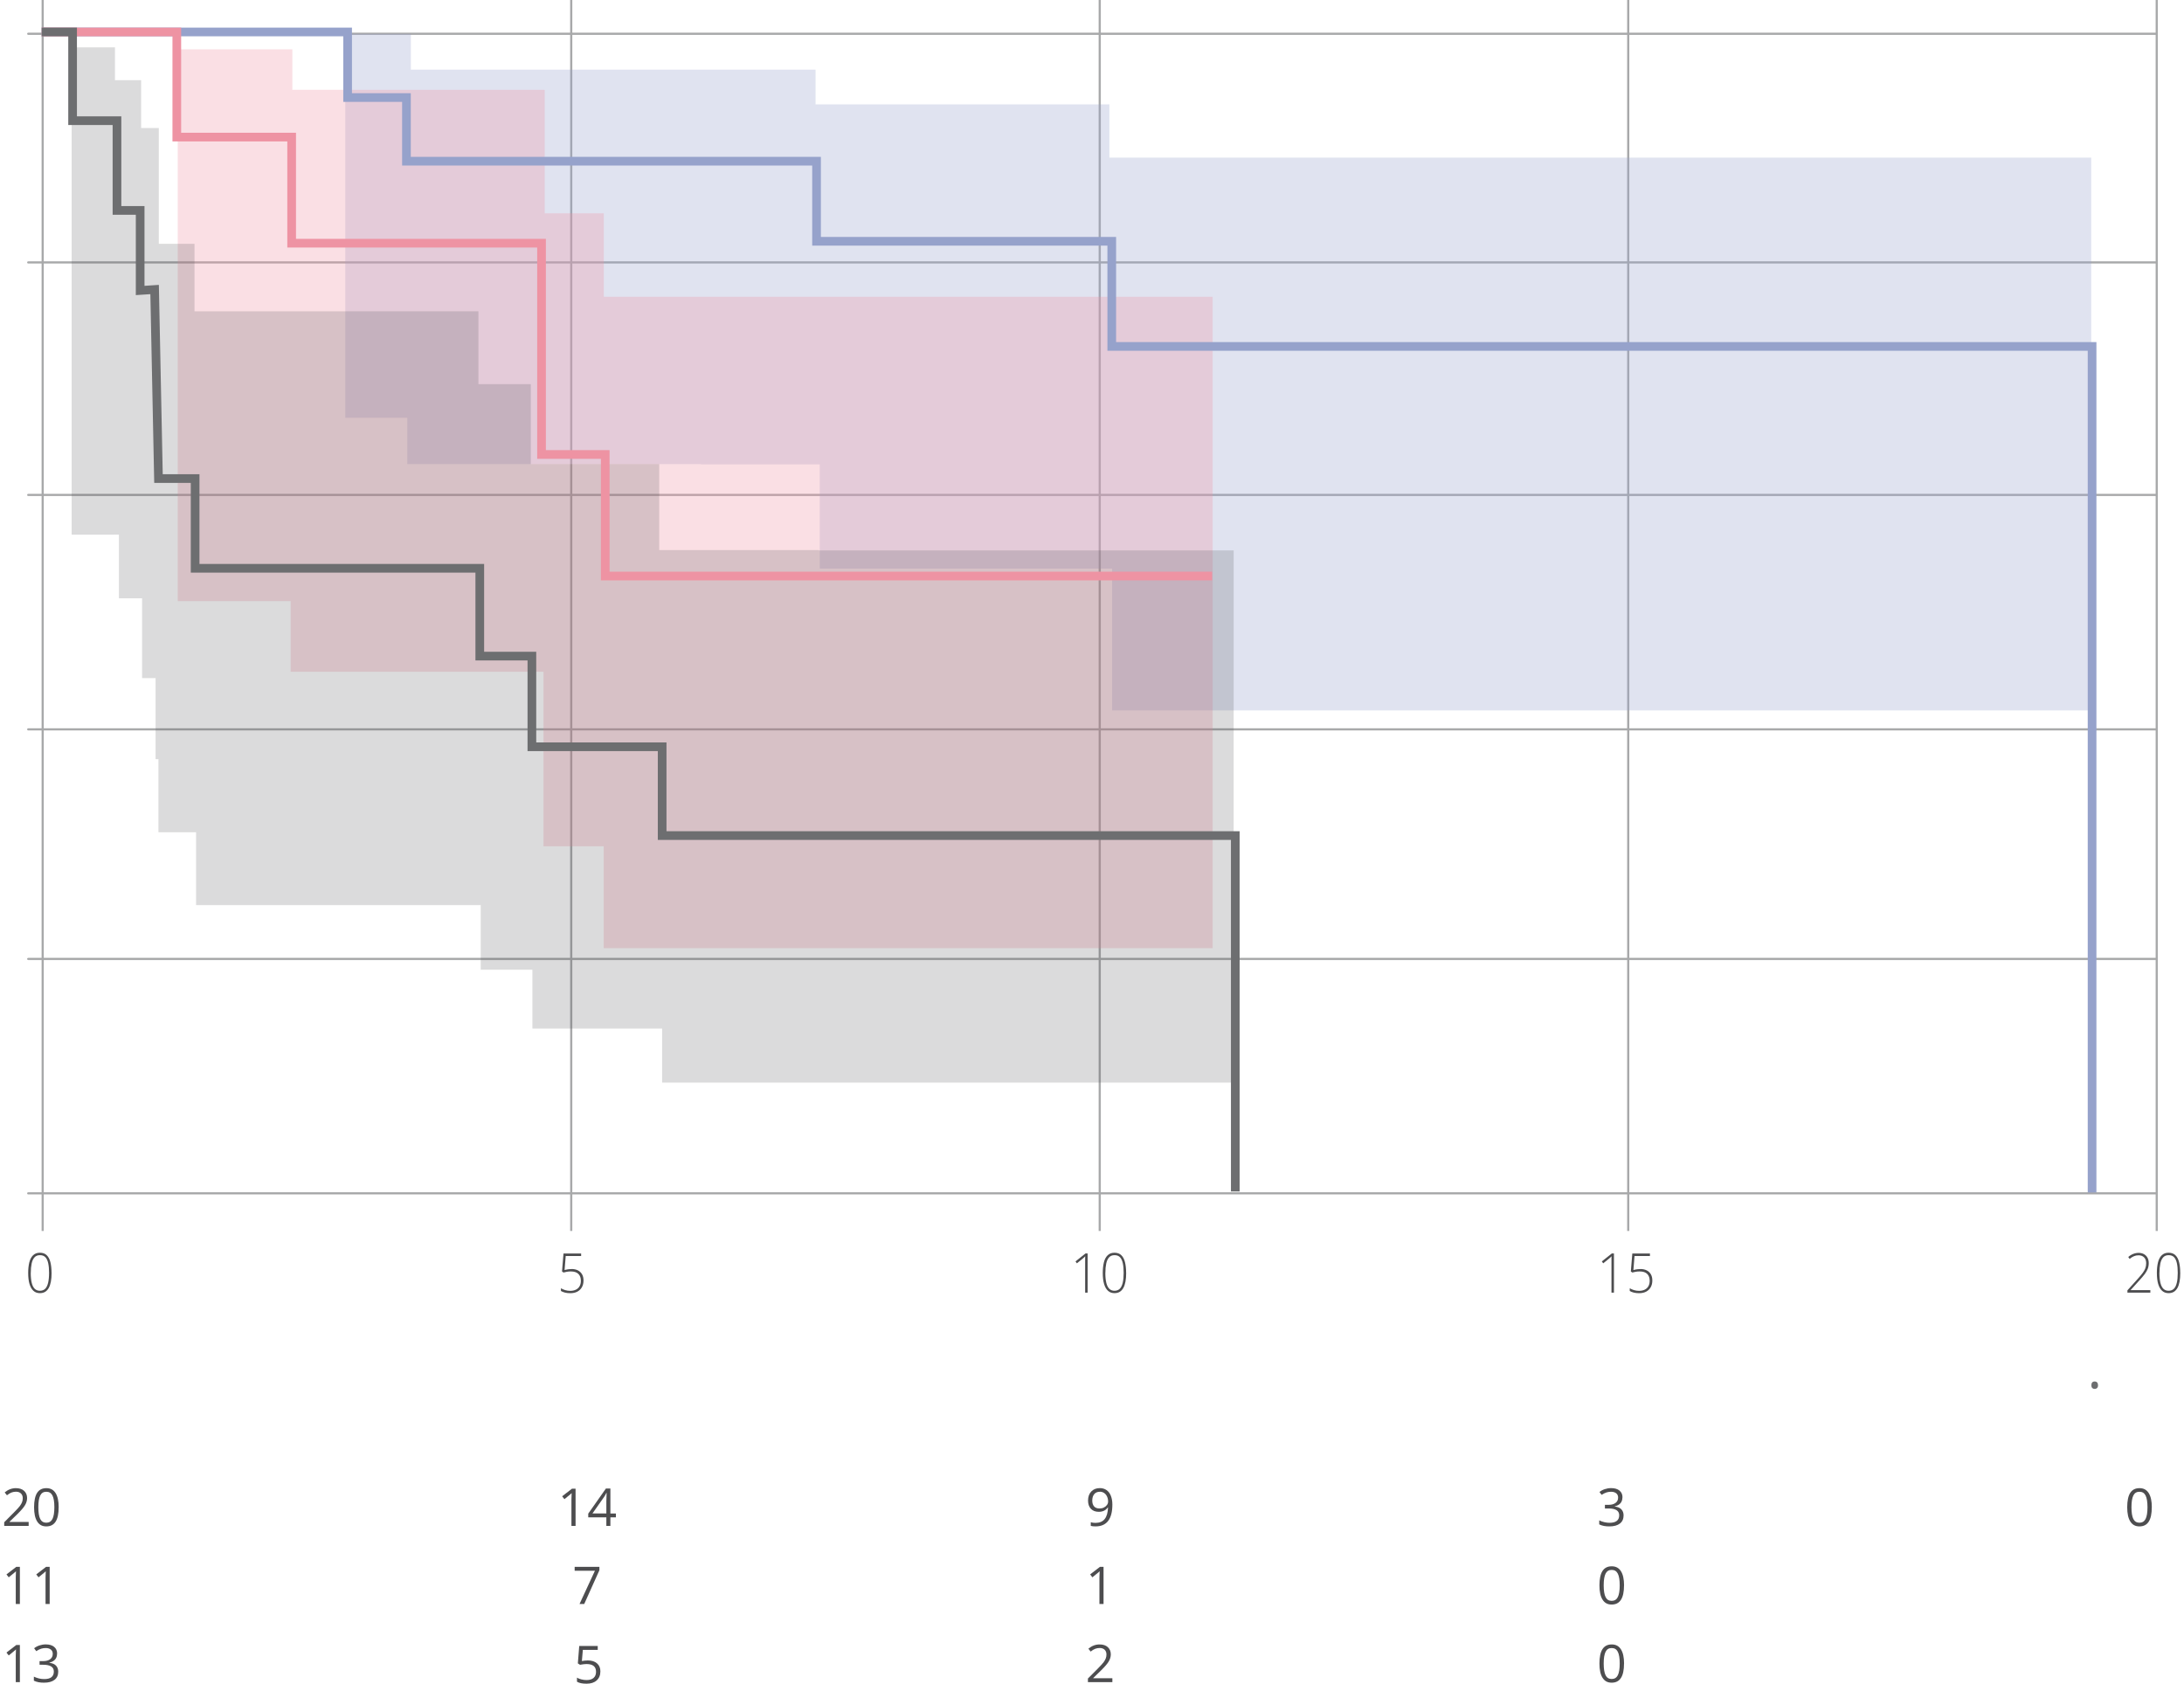 <svg width="503" height="388" viewBox="0 0 503 388" fill="none" xmlns="http://www.w3.org/2000/svg">
<path d="M496.5 7.78H6.5" stroke="#A8A9AA" stroke-width="0.5" stroke-linecap="round" stroke-linejoin="round"/>
<path d="M496.5 60.45H6.5" stroke="#A8A9AA" stroke-width="0.5" stroke-linecap="round" stroke-linejoin="round"/>
<path d="M496.5 114.01H6.5" stroke="#A8A9AA" stroke-width="0.5" stroke-linecap="round" stroke-linejoin="round"/>
<path d="M496.5 220.89H6.5" stroke="#A8A9AA" stroke-width="0.5" stroke-linecap="round" stroke-linejoin="round"/>
<path d="M496.5 168.01H6.5" stroke="#A8A9AA" stroke-width="0.5" stroke-linecap="round" stroke-linejoin="round"/>
<path d="M496.5 274.89H6.5" stroke="#A8A9AA" stroke-width="0.5" stroke-linecap="round" stroke-linejoin="round"/>
<path d="M11.88 293.22C11.88 293.97 11.83 294.64 11.72 295.22C11.61 295.8 11.45 296.29 11.23 296.68C11.01 297.07 10.73 297.37 10.39 297.58C10.05 297.78 9.65 297.88 9.19 297.88C8.6 297.88 8.11 297.71 7.71 297.35C7.31 297 7.01 296.48 6.8 295.79C6.59 295.1 6.49 294.24 6.49 293.21C6.49 292.3 6.58 291.49 6.75 290.79C6.93 290.09 7.21 289.55 7.61 289.16C8.01 288.77 8.53 288.57 9.19 288.57C9.85 288.57 10.37 288.76 10.76 289.14C11.15 289.52 11.44 290.06 11.61 290.76C11.78 291.45 11.87 292.27 11.87 293.2L11.88 293.22ZM7.08 293.22C7.08 294.15 7.16 294.91 7.31 295.52C7.46 296.13 7.69 296.58 8 296.88C8.31 297.18 8.71 297.33 9.19 297.33C9.67 297.33 10.09 297.18 10.4 296.88C10.71 296.58 10.93 296.12 11.08 295.51C11.22 294.9 11.3 294.13 11.3 293.21C11.3 292.36 11.24 291.63 11.11 291.02C10.98 290.41 10.77 289.94 10.47 289.62C10.17 289.29 9.74 289.13 9.2 289.13C8.66 289.13 8.25 289.3 7.95 289.63C7.64 289.96 7.42 290.44 7.29 291.05C7.16 291.66 7.09 292.38 7.09 293.21L7.08 293.22Z" fill="#4D4D4F"/>
<path d="M9.83 0V283.56" stroke="#A8A9AA" stroke-width="0.5" stroke-linejoin="round"/>
<path d="M131.61 292.32C132.18 292.32 132.67 292.42 133.09 292.63C133.51 292.84 133.82 293.14 134.05 293.53C134.28 293.92 134.39 294.4 134.39 294.97C134.39 295.57 134.26 296.09 134.01 296.53C133.76 296.97 133.41 297.3 132.95 297.54C132.49 297.78 131.95 297.89 131.33 297.89C130.88 297.89 130.48 297.84 130.11 297.75C129.75 297.66 129.44 297.53 129.19 297.38V296.75C129.46 296.92 129.78 297.06 130.16 297.18C130.54 297.29 130.93 297.35 131.34 297.35C131.83 297.35 132.26 297.26 132.63 297.08C133 296.9 133.28 296.64 133.48 296.29C133.68 295.94 133.78 295.52 133.78 295.02C133.78 294.35 133.59 293.82 133.21 293.45C132.83 293.07 132.25 292.88 131.48 292.88C131.16 292.88 130.86 292.9 130.58 292.95C130.29 293 130.03 293.06 129.78 293.13L129.44 292.88L129.78 288.75H133.84V289.33H130.29L130.03 292.55C130.2 292.51 130.42 292.46 130.69 292.41C130.95 292.36 131.26 292.34 131.62 292.34L131.61 292.32Z" fill="#4D4D4F"/>
<path d="M131.56 0V283.56" stroke="#A8A9AA" stroke-width="0.5" stroke-linejoin="round"/>
<path d="M371.71 297.76H371.14V290.3C371.14 290.12 371.14 289.95 371.14 289.81C371.14 289.66 371.14 289.52 371.16 289.39C371.06 289.5 370.96 289.6 370.86 289.68C370.76 289.76 370.64 289.87 370.49 290L369.24 291.01L368.92 290.57L371.22 288.74H371.71V297.77V297.76Z" fill="#4D4D4F"/>
<path d="M377.77 292.32C378.34 292.32 378.83 292.42 379.25 292.63C379.67 292.84 379.98 293.14 380.21 293.53C380.44 293.92 380.55 294.4 380.55 294.97C380.55 295.57 380.42 296.09 380.17 296.53C379.92 296.97 379.57 297.3 379.11 297.54C378.65 297.78 378.11 297.89 377.49 297.89C377.04 297.89 376.64 297.84 376.27 297.75C375.91 297.66 375.6 297.53 375.35 297.38V296.75C375.62 296.92 375.94 297.06 376.32 297.18C376.7 297.29 377.09 297.35 377.5 297.35C377.99 297.35 378.42 297.26 378.79 297.08C379.16 296.9 379.44 296.64 379.64 296.29C379.84 295.94 379.94 295.52 379.94 295.02C379.94 294.35 379.75 293.82 379.37 293.45C378.99 293.07 378.41 292.88 377.64 292.88C377.32 292.88 377.02 292.9 376.74 292.95C376.45 293 376.19 293.06 375.94 293.13L375.6 292.88L375.94 288.75H380V289.33H376.45L376.19 292.55C376.36 292.51 376.58 292.46 376.85 292.41C377.11 292.36 377.42 292.34 377.78 292.34L377.77 292.32Z" fill="#4D4D4F"/>
<path d="M375 0V283.56" stroke="#A8A9AA" stroke-width="0.5" stroke-linejoin="round"/>
<path d="M250.49 297.76H249.92V290.3C249.92 290.12 249.92 289.95 249.92 289.81C249.92 289.66 249.92 289.52 249.94 289.39C249.84 289.5 249.74 289.6 249.64 289.68C249.54 289.76 249.42 289.87 249.27 290L248.02 291.01L247.7 290.57L250 288.74H250.49V297.77V297.76Z" fill="#4D4D4F"/>
<path d="M259.37 293.22C259.37 293.97 259.32 294.64 259.21 295.22C259.1 295.8 258.94 296.29 258.72 296.68C258.5 297.07 258.22 297.37 257.88 297.58C257.54 297.78 257.14 297.88 256.68 297.88C256.09 297.88 255.6 297.71 255.2 297.35C254.8 297 254.5 296.48 254.29 295.79C254.08 295.1 253.98 294.24 253.98 293.21C253.98 292.3 254.07 291.49 254.24 290.79C254.41 290.09 254.7 289.55 255.1 289.16C255.5 288.77 256.02 288.57 256.68 288.57C257.34 288.57 257.86 288.76 258.25 289.14C258.65 289.52 258.93 290.06 259.1 290.76C259.27 291.45 259.36 292.27 259.36 293.2L259.37 293.22ZM254.57 293.22C254.57 294.15 254.65 294.91 254.8 295.52C254.95 296.13 255.18 296.58 255.49 296.88C255.8 297.18 256.2 297.33 256.68 297.33C257.16 297.33 257.58 297.18 257.89 296.88C258.2 296.58 258.42 296.12 258.57 295.51C258.72 294.9 258.79 294.13 258.79 293.21C258.79 292.36 258.73 291.63 258.6 291.02C258.47 290.41 258.26 289.94 257.96 289.62C257.66 289.29 257.23 289.13 256.69 289.13C256.15 289.13 255.74 289.3 255.44 289.63C255.13 289.96 254.91 290.44 254.78 291.05C254.65 291.66 254.58 292.38 254.58 293.21L254.57 293.22Z" fill="#4D4D4F"/>
<path d="M253.28 0V283.56" stroke="#A8A9AA" stroke-width="0.5" stroke-linejoin="round"/>
<path d="M495.26 297.76H489.97V297.23L492.46 294.46C492.86 294.02 493.19 293.62 493.46 293.26C493.73 292.9 493.94 292.55 494.08 292.19C494.22 291.83 494.29 291.43 494.29 290.99C494.29 290.41 494.13 289.96 493.81 289.64C493.49 289.32 493.06 289.16 492.52 289.16C492.15 289.16 491.8 289.23 491.47 289.37C491.13 289.51 490.8 289.72 490.48 289.99L490.16 289.55C490.39 289.34 490.64 289.17 490.9 289.03C491.16 288.89 491.43 288.78 491.7 288.71C491.97 288.64 492.25 288.6 492.52 288.6C493 288.6 493.42 288.7 493.77 288.89C494.12 289.09 494.4 289.36 494.59 289.71C494.78 290.06 494.88 290.48 494.88 290.96C494.88 291.44 494.8 291.9 494.64 292.3C494.48 292.7 494.25 293.09 493.96 293.48C493.67 293.87 493.32 294.27 492.92 294.72L490.72 297.15V297.18H495.25V297.76H495.26Z" fill="#4D4D4F"/>
<path d="M502.14 293.22C502.14 293.97 502.09 294.64 501.98 295.22C501.87 295.8 501.71 296.29 501.49 296.68C501.27 297.07 500.99 297.37 500.65 297.58C500.31 297.78 499.91 297.88 499.45 297.88C498.86 297.88 498.37 297.71 497.97 297.35C497.57 297 497.27 296.48 497.06 295.79C496.85 295.1 496.75 294.24 496.75 293.21C496.75 292.3 496.84 291.49 497.01 290.79C497.18 290.09 497.47 289.55 497.87 289.16C498.27 288.77 498.79 288.57 499.45 288.57C500.11 288.57 500.63 288.76 501.02 289.14C501.42 289.52 501.7 290.06 501.87 290.76C502.04 291.45 502.13 292.27 502.13 293.2L502.14 293.22ZM497.34 293.22C497.34 294.15 497.42 294.91 497.57 295.52C497.72 296.13 497.95 296.58 498.26 296.88C498.57 297.18 498.97 297.33 499.45 297.33C499.93 297.33 500.35 297.18 500.66 296.88C500.97 296.58 501.19 296.12 501.34 295.51C501.49 294.9 501.56 294.13 501.56 293.21C501.56 292.36 501.5 291.63 501.37 291.02C501.24 290.41 501.03 289.94 500.73 289.62C500.43 289.29 500 289.13 499.46 289.13C498.92 289.13 498.51 289.3 498.21 289.63C497.9 289.96 497.68 290.44 497.55 291.05C497.42 291.66 497.35 292.38 497.35 293.21L497.34 293.22Z" fill="#4D4D4F"/>
<path d="M496.72 0V283.56" stroke="#A8A9AA" stroke-width="0.5" stroke-linejoin="round"/>
<path d="M481.67 319.09C481.67 318.81 481.73 318.59 481.86 318.45C481.99 318.3 482.17 318.23 482.42 318.23C482.67 318.23 482.86 318.3 482.99 318.45C483.13 318.6 483.2 318.81 483.2 319.09C483.2 319.37 483.13 319.58 482.99 319.72C482.85 319.86 482.66 319.94 482.42 319.94C482.2 319.94 482.03 319.87 481.88 319.74C481.74 319.61 481.67 319.39 481.67 319.08V319.09Z" fill="#6D6E70"/>
<path d="M6.6 351.49H0.97V350.65L3.23 348.38C3.92 347.68 4.37 347.19 4.59 346.89C4.81 346.59 4.97 346.3 5.08 346.02C5.19 345.74 5.24 345.44 5.24 345.11C5.24 344.65 5.1 344.29 4.82 344.02C4.54 343.75 4.16 343.62 3.67 343.62C3.31 343.62 2.98 343.68 2.66 343.8C2.34 343.92 1.99 344.13 1.6 344.44L1.08 343.78C1.87 343.12 2.73 342.8 3.66 342.8C4.46 342.8 5.1 343.01 5.55 343.42C6 343.83 6.24 344.39 6.24 345.08C6.24 345.62 6.09 346.16 5.78 346.69C5.47 347.22 4.9 347.89 4.07 348.71L2.19 350.54V350.59H6.6V351.49Z" fill="#4D4D4F"/>
<path d="M13.51 347.19C13.51 348.67 13.28 349.78 12.81 350.51C12.34 351.24 11.63 351.61 10.67 351.61C9.71 351.61 9.05 351.24 8.57 350.49C8.09 349.74 7.85 348.65 7.85 347.2C7.85 345.75 8.08 344.6 8.55 343.88C9.02 343.16 9.72 342.8 10.68 342.8C11.64 342.8 12.32 343.18 12.8 343.93C13.28 344.68 13.52 345.78 13.52 347.21L13.51 347.19ZM8.83 347.19C8.83 348.44 8.98 349.34 9.27 349.91C9.56 350.48 10.03 350.76 10.67 350.76C11.31 350.76 11.79 350.47 12.08 349.9C12.37 349.33 12.52 348.42 12.52 347.19C12.52 345.96 12.37 345.06 12.08 344.49C11.79 343.92 11.32 343.63 10.67 343.63C10.02 343.63 9.56 343.91 9.27 344.48C8.98 345.05 8.83 345.95 8.83 347.2V347.19Z" fill="#4D4D4F"/>
<path d="M132.56 351.49H131.61V345.38C131.61 344.87 131.63 344.39 131.66 343.94C131.58 344.02 131.49 344.11 131.38 344.2C131.27 344.29 130.81 344.67 129.99 345.34L129.47 344.67L131.74 342.92H132.56V351.49Z" fill="#4D4D4F"/>
<path d="M141.85 349.52H140.58V351.49H139.65V349.52H135.48V348.67L139.55 342.88H140.58V348.64H141.85V349.52ZM139.65 348.63V345.78C139.65 345.22 139.67 344.59 139.71 343.89H139.66C139.47 344.27 139.3 344.58 139.13 344.82L136.45 348.63H139.64H139.65Z" fill="#4D4D4F"/>
<path d="M256.19 346.58C256.19 349.93 254.89 351.61 252.3 351.61C251.85 351.61 251.49 351.57 251.22 351.49V350.65C251.53 350.75 251.89 350.8 252.29 350.8C253.23 350.8 253.94 350.51 254.41 349.93C254.88 349.35 255.15 348.46 255.19 347.26H255.12C254.91 347.58 254.62 347.83 254.26 348C253.9 348.17 253.5 348.25 253.06 348.25C252.3 348.25 251.7 348.02 251.26 347.57C250.82 347.12 250.59 346.48 250.59 345.67C250.59 344.78 250.84 344.08 251.34 343.56C251.84 343.04 252.49 342.79 253.31 342.79C253.89 342.79 254.4 342.94 254.84 343.24C255.28 343.54 255.61 343.97 255.84 344.55C256.07 345.13 256.19 345.8 256.19 346.57V346.58ZM253.31 343.63C252.75 343.63 252.32 343.81 252.02 344.17C251.72 344.53 251.56 345.03 251.56 345.67C251.56 346.23 251.7 346.67 251.98 347C252.26 347.33 252.69 347.48 253.26 347.48C253.62 347.48 253.94 347.41 254.24 347.26C254.54 347.11 254.77 346.92 254.95 346.67C255.13 346.42 255.21 346.16 255.21 345.88C255.21 345.47 255.13 345.09 254.97 344.74C254.81 344.39 254.59 344.12 254.3 343.92C254.01 343.72 253.68 343.62 253.31 343.62V343.63Z" fill="#4D4D4F"/>
<path d="M495.58 347.19C495.58 348.67 495.35 349.78 494.88 350.51C494.41 351.24 493.7 351.61 492.74 351.61C491.78 351.61 491.12 351.24 490.64 350.49C490.16 349.74 489.92 348.65 489.92 347.2C489.92 345.75 490.15 344.6 490.62 343.88C491.09 343.16 491.79 342.8 492.75 342.8C493.71 342.8 494.39 343.18 494.87 343.93C495.35 344.68 495.59 345.78 495.59 347.21L495.58 347.19ZM490.9 347.19C490.9 348.44 491.05 349.34 491.34 349.91C491.63 350.48 492.1 350.76 492.74 350.76C493.38 350.76 493.86 350.47 494.15 349.9C494.44 349.33 494.59 348.42 494.59 347.19C494.59 345.96 494.44 345.06 494.15 344.49C493.86 343.92 493.39 343.63 492.74 343.63C492.09 343.63 491.63 343.91 491.34 344.48C491.05 345.05 490.9 345.95 490.9 347.2V347.19Z" fill="#4D4D4F"/>
<path d="M4.58 369.49H3.63V363.38C3.63 362.87 3.65 362.39 3.68 361.94C3.6 362.02 3.51 362.11 3.4 362.2C3.29 362.29 2.83 362.67 2.01 363.34L1.49 362.67L3.76 360.92H4.58V369.49Z" fill="#4D4D4F"/>
<path d="M11.44 369.49H10.49V363.38C10.49 362.87 10.51 362.39 10.54 361.94C10.46 362.02 10.37 362.11 10.26 362.2C10.15 362.29 9.69 362.67 8.87 363.34L8.35 362.67L10.62 360.92H11.44V369.49Z" fill="#4D4D4F"/>
<path d="M133.47 369.49L137.02 361.82H132.35V360.92H138.05V361.7L134.55 369.49H133.47Z" fill="#4D4D4F"/>
<path d="M254.16 369.49H253.21V363.38C253.21 362.87 253.23 362.39 253.26 361.94C253.18 362.02 253.09 362.11 252.98 362.2C252.87 362.29 252.41 362.67 251.59 363.34L251.07 362.67L253.34 360.92H254.16V369.49Z" fill="#4D4D4F"/>
<path d="M4.58 387.49H3.63V381.38C3.63 380.87 3.65 380.39 3.68 379.94C3.6 380.02 3.51 380.11 3.4 380.2C3.29 380.29 2.83 380.67 2.01 381.34L1.49 380.67L3.76 378.92H4.58V387.49Z" fill="#4D4D4F"/>
<path d="M13.14 380.94C13.14 381.49 12.99 381.93 12.68 382.28C12.37 382.63 11.94 382.86 11.38 382.98V383.03C12.07 383.12 12.58 383.33 12.91 383.69C13.24 384.05 13.41 384.5 13.41 385.07C13.41 385.89 13.13 386.51 12.56 386.95C11.99 387.39 11.19 387.61 10.15 387.61C9.7 387.61 9.28 387.58 8.9 387.51C8.52 387.44 8.16 387.32 7.8 387.15V386.22C8.17 386.4 8.57 386.54 8.99 386.64C9.41 386.74 9.81 386.78 10.18 386.78C11.66 386.78 12.4 386.2 12.4 385.04C12.4 384 11.58 383.48 9.95 383.48H9.11V382.64H9.97C10.64 382.64 11.17 382.49 11.56 382.2C11.95 381.91 12.15 381.5 12.15 380.97C12.15 380.55 12.01 380.22 11.72 379.99C11.43 379.76 11.04 379.63 10.55 379.63C10.17 379.63 9.82 379.68 9.49 379.78C9.16 379.88 8.78 380.07 8.35 380.34L7.86 379.68C8.21 379.4 8.62 379.18 9.08 379.03C9.54 378.88 10.02 378.79 10.53 378.79C11.36 378.79 12.01 378.98 12.47 379.36C12.93 379.74 13.16 380.26 13.16 380.93L13.14 380.94Z" fill="#4D4D4F"/>
<path d="M135.365 382.485C136.265 382.485 136.975 382.705 137.495 383.155C138.015 383.605 138.275 384.215 138.275 384.995C138.275 385.885 137.995 386.575 137.425 387.085C136.855 387.595 136.085 387.845 135.095 387.845C134.105 387.845 133.395 387.695 132.885 387.385V386.445C133.155 386.625 133.495 386.755 133.905 386.855C134.315 386.955 134.715 387.005 135.105 387.005C135.795 387.005 136.325 386.845 136.705 386.515C137.085 386.185 137.275 385.725 137.275 385.105C137.275 383.905 136.545 383.315 135.075 383.315C134.705 383.315 134.205 383.375 133.585 383.485L133.085 383.165L133.405 379.155H137.665V380.055H134.235L134.015 382.625C134.465 382.535 134.915 382.495 135.355 382.495L135.365 382.485Z" fill="#4D4D4F"/>
<path d="M256.19 387.49H250.56V386.65L252.82 384.38C253.51 383.68 253.96 383.19 254.18 382.89C254.4 382.59 254.56 382.3 254.67 382.02C254.78 381.74 254.83 381.44 254.83 381.11C254.83 380.65 254.69 380.29 254.41 380.02C254.13 379.75 253.75 379.62 253.26 379.62C252.9 379.62 252.57 379.68 252.25 379.8C251.93 379.92 251.58 380.13 251.19 380.44L250.67 379.78C251.46 379.12 252.32 378.8 253.25 378.8C254.05 378.8 254.69 379.01 255.14 379.42C255.59 379.83 255.83 380.39 255.83 381.08C255.83 381.62 255.68 382.16 255.37 382.69C255.06 383.22 254.49 383.89 253.66 384.71L251.78 386.54V386.59H256.19V387.49Z" fill="#4D4D4F"/>
<path d="M373.66 344.94C373.66 345.49 373.51 345.93 373.2 346.28C372.89 346.63 372.46 346.86 371.9 346.98V347.03C372.59 347.12 373.1 347.33 373.43 347.69C373.76 348.05 373.93 348.5 373.93 349.07C373.93 349.89 373.65 350.51 373.08 350.95C372.51 351.39 371.71 351.61 370.67 351.61C370.22 351.61 369.8 351.58 369.42 351.51C369.04 351.44 368.68 351.32 368.32 351.15V350.22C368.69 350.4 369.09 350.54 369.51 350.64C369.93 350.74 370.33 350.78 370.7 350.78C372.18 350.78 372.92 350.2 372.92 349.04C372.92 348 372.1 347.48 370.47 347.48H369.63V346.64H370.49C371.16 346.64 371.69 346.49 372.08 346.2C372.47 345.91 372.67 345.5 372.67 344.97C372.67 344.55 372.53 344.22 372.24 343.99C371.95 343.76 371.56 343.63 371.07 343.63C370.69 343.63 370.34 343.68 370.01 343.78C369.68 343.88 369.3 344.07 368.87 344.34L368.38 343.68C368.73 343.4 369.14 343.18 369.6 343.03C370.06 342.88 370.54 342.79 371.05 342.79C371.88 342.79 372.53 342.98 372.99 343.36C373.45 343.74 373.68 344.26 373.68 344.93L373.66 344.94Z" fill="#4D4D4F"/>
<path d="M374.03 365.19C374.03 366.67 373.8 367.78 373.33 368.51C372.86 369.24 372.15 369.61 371.19 369.61C370.23 369.61 369.57 369.24 369.09 368.49C368.61 367.74 368.37 366.65 368.37 365.2C368.37 363.75 368.6 362.6 369.07 361.88C369.54 361.16 370.24 360.8 371.2 360.8C372.16 360.8 372.84 361.18 373.32 361.93C373.8 362.68 374.04 363.78 374.04 365.21L374.03 365.19ZM369.35 365.19C369.35 366.44 369.5 367.34 369.79 367.91C370.08 368.48 370.55 368.76 371.19 368.76C371.83 368.76 372.31 368.47 372.6 367.9C372.89 367.33 373.04 366.42 373.04 365.19C373.04 363.96 372.89 363.06 372.6 362.49C372.31 361.92 371.84 361.63 371.19 361.63C370.54 361.63 370.08 361.91 369.79 362.48C369.5 363.05 369.35 363.95 369.35 365.2V365.19Z" fill="#4D4D4F"/>
<path d="M374.03 383.19C374.03 384.67 373.8 385.78 373.33 386.51C372.86 387.24 372.15 387.61 371.19 387.61C370.23 387.61 369.57 387.24 369.09 386.49C368.61 385.74 368.37 384.65 368.37 383.2C368.37 381.75 368.6 380.6 369.07 379.88C369.54 379.16 370.24 378.8 371.2 378.8C372.16 378.8 372.84 379.18 373.32 379.93C373.8 380.68 374.04 381.78 374.04 383.21L374.03 383.19ZM369.35 383.19C369.35 384.44 369.5 385.34 369.79 385.91C370.08 386.48 370.55 386.76 371.19 386.76C371.83 386.76 372.31 386.47 372.6 385.9C372.89 385.33 373.04 384.42 373.04 383.19C373.04 381.96 372.89 381.06 372.6 380.49C372.31 379.92 371.84 379.63 371.19 379.63C370.54 379.63 370.08 379.91 369.79 380.48C369.5 381.05 369.35 381.95 369.35 383.2V383.19Z" fill="#4D4D4F"/>
<g style="mix-blend-mode:multiply" opacity="0.3">
<path d="M255.5 36.31V24.04H187.83V16.04H94.63V7.8H79.52V96.25H93.8V106.91H161.47V106.98H188.8V130.98H256.14V163.65H481.21V130.98H481.63V36.31H255.5Z" fill="#96A2CB"/>
</g>
<g style="mix-blend-mode:multiply" opacity="0.3">
<path d="M139.07 68.36V49.13H125.45V20.69H67.33V11.36H40.94V138.47H66.94V154.75H125.17V194.94H139.04V218.41H279.29V68.36H139.07Z" fill="#EE93A3"/>
</g>
<g style="mix-blend-mode:multiply" opacity="0.2">
<path d="M188.58 126.79V126.71H151.83V106.91H122.25V88.49H110.19V71.71H44.8V56.16H36.58V29.49H32.5V18.47H26.48V10.91H16.5V123.16H26.48V123.15H27.39V137.82H32.72V156.2H35.83V174.87H36.49V191.71H45.16V208.49H110.71V223.38H122.62V236.93H152.49V249.38H284.13V236.93V139.23V126.79H188.58Z" fill="#4D4D4F"/>
</g>
<path d="M9.61 7.36H80.06V22.47H93.61V37.13H188.06V55.58H256.05V79.8H481.83V274.69" stroke="#96A2CB" stroke-width="2" stroke-miterlimit="10"/>
<path d="M9.61 7.36H40.72V31.58H67.17V56.02H124.72V104.69H139.39V132.69H279.17" stroke="#EE93A3" stroke-width="2" stroke-miterlimit="10"/>
<path d="M9.61 7.36H16.72V27.8H26.94V48.47H32.28V66.91L35.61 66.69L36.5 110.24H44.94V130.91H110.5V151.13H122.5V172.02H152.5V192.47H284.5V274.47" stroke="#6D6E70" stroke-width="2" stroke-miterlimit="10"/>
</svg>
